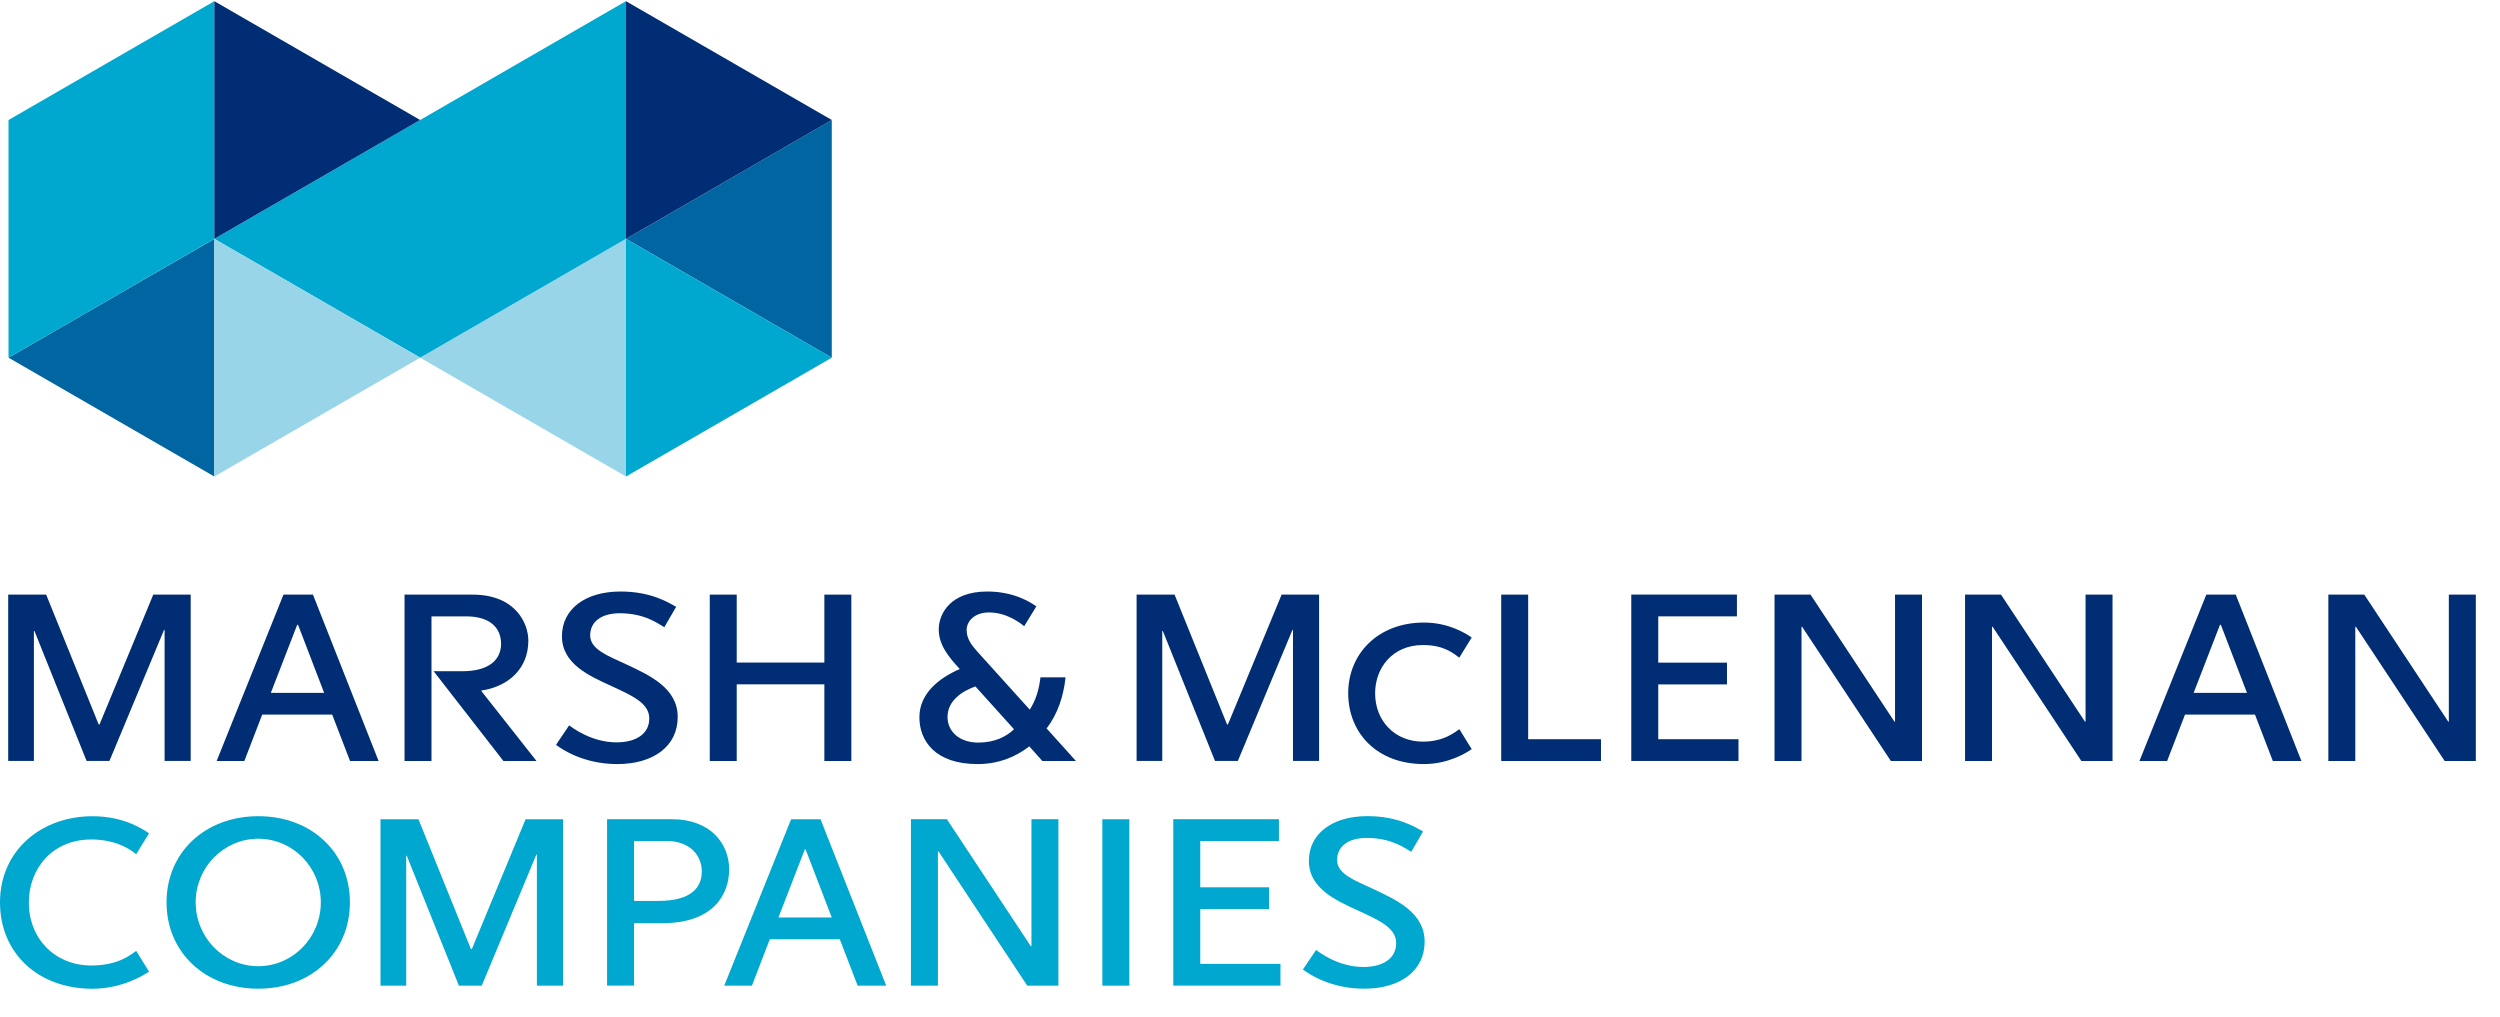 <svg xmlns="http://www.w3.org/2000/svg" width="86" height="35" viewBox="0 0 86 35" fill="none"><path d="M22.928 28.93C23.747 28.93 24.142 29.439 24.142 29.979C24.142 30.496 23.82 30.991 22.652 30.991C22.266 30.991 21.811 30.991 21.811 30.991V28.93H22.928ZM20.883 28.181V33.905H21.811V31.757C21.811 31.757 22.386 31.756 22.797 31.756C24.531 31.756 25.083 30.773 25.083 29.907C25.083 29.015 24.432 28.181 23.114 28.181H20.883Z" fill="#00A7CE"></path><path d="M4.686 32.711C4.513 32.826 4.089 33.213 3.137 33.213C1.903 33.213 0.992 32.304 0.992 31.041C0.992 29.904 1.782 28.878 3.137 28.878C3.996 28.878 4.48 29.219 4.685 29.383L5.127 28.666C4.958 28.561 4.309 28.078 3.181 28.078C1.426 28.078 0 29.252 0 31.041C0 32.791 1.309 34.013 3.181 34.013C4.222 34.013 4.962 33.528 5.127 33.426L4.686 32.711Z" fill="#00A7CE"></path><path d="M27.714 29.222L28.612 31.561H26.778L27.684 29.222H27.714ZM27.214 28.182L24.914 33.907H25.866L26.481 32.31H28.889L29.503 33.907H30.485L28.226 28.182H27.214Z" fill="#00A7CE"></path><path d="M40.361 28.181V33.905H44.048V33.157H41.289V31.272H43.653V30.523H41.289V28.93H43.995V28.181H40.361Z" fill="#00A7CE"></path><path d="M35.461 32.552L32.573 28.181H31.336V33.906H32.264V29.287H32.284L35.338 33.907H36.409V28.181H35.482V32.552H35.461Z" fill="#00A7CE"></path><path d="M37.921 28.182V33.907H38.849V32.402V28.182H37.921Z" fill="#00A7CE"></path><path d="M8.886 33.237C7.697 33.237 6.731 32.251 6.731 31.04C6.731 29.833 7.697 28.852 8.886 28.852C10.072 28.852 11.036 29.833 11.036 31.04C11.036 32.251 10.072 33.237 8.886 33.237ZM8.886 28.077C7.057 28.077 5.729 29.322 5.729 31.04C5.729 32.762 7.057 34.011 8.886 34.011C10.712 34.011 12.037 32.762 12.037 31.04C12.037 29.322 10.712 28.077 8.886 28.077Z" fill="#00A7CE"></path><path d="M16.201 32.651L14.395 28.183H13.089V33.907H13.973V29.435H13.992L15.786 33.907H16.572L18.45 29.399H18.469V33.907H19.367V28.183H18.08L16.23 32.651H16.201Z" fill="#00A7CE"></path><path d="M44.82 33.351C45.045 33.52 45.784 34.011 46.929 34.011C48.154 34.011 49.007 33.41 49.007 32.393C49.008 31.402 48.052 30.962 47.24 30.582C46.597 30.283 45.996 30.066 45.996 29.585C45.996 29.121 46.372 28.824 47.018 28.824C47.878 28.824 48.348 29.19 48.547 29.303L48.954 28.601C48.682 28.453 48.089 28.075 47.041 28.075C45.819 28.075 45.025 28.687 45.025 29.613C45.025 30.566 45.957 30.975 46.732 31.33C47.466 31.667 48.028 31.924 48.028 32.445C48.028 32.973 47.572 33.264 46.902 33.264C46.031 33.264 45.38 32.754 45.272 32.68L44.82 33.351Z" fill="#00A7CE"></path><path d="M48.947 25.512C47.998 25.512 47.306 24.82 47.304 23.846C47.307 22.97 47.904 22.191 48.947 22.189C49.678 22.19 49.998 22.475 50.199 22.624L50.626 21.931C50.449 21.805 49.848 21.415 48.982 21.416C47.406 21.416 46.378 22.489 46.378 23.846C46.378 25.204 47.359 26.285 48.982 26.284H48.983C49.834 26.284 50.448 25.893 50.626 25.771L50.203 25.084C50.041 25.188 49.677 25.512 48.947 25.512Z" fill="#002D73"></path><path d="M16.547 23.757C17.493 23.619 18.175 23 18.175 22.037C18.175 21.453 17.744 20.455 16.255 20.455H13.916V26.179H14.843V21.203H16.03C16.856 21.203 17.237 21.596 17.237 22.147C17.237 22.699 16.815 23.09 15.909 23.09H14.917L17.318 26.179H18.456L16.547 23.757Z" fill="#002D73"></path><path d="M33.654 25.545C33.013 25.545 32.595 25.174 32.595 24.663C32.595 24.088 33.121 23.767 33.554 23.613L34.882 25.087C34.617 25.338 34.22 25.545 33.654 25.545ZM36.002 25.057C36.384 24.568 36.588 23.942 36.655 23.3H35.792C35.745 23.701 35.64 24.077 35.424 24.412C35.424 24.412 34.065 22.91 33.618 22.413C33.404 22.172 33.252 21.959 33.252 21.673C33.253 21.381 33.511 21.069 34.015 21.068C34.624 21.069 35.074 21.412 35.232 21.542L35.65 20.859C35.456 20.723 34.888 20.348 33.961 20.348C32.705 20.348 32.293 21.102 32.293 21.653C32.293 22.204 32.653 22.617 33.015 23.014C32.287 23.333 31.627 23.862 31.627 24.677C31.627 25.48 32.167 26.284 33.627 26.284C34.347 26.284 34.929 26.044 35.408 25.675L35.858 26.179H37.013L36.002 25.057Z" fill="#002D73"></path><path d="M10.253 21.494L11.151 23.834H9.317L10.223 21.494H10.253ZM9.752 20.454L7.452 26.179H8.405L9.02 24.582H11.427L12.042 26.179H13.024L10.765 20.454H9.752Z" fill="#002D73"></path><path d="M76.398 21.494L77.296 23.834H75.461L76.367 21.494H76.398ZM75.897 20.454L73.597 26.179H74.549L75.164 24.582H77.572L78.186 26.179H79.169L76.909 20.454H75.897Z" fill="#002D73"></path><path d="M56.116 20.453V26.177H59.804V25.429H57.044V23.544H59.408V22.795H57.044V21.203H59.75V20.453H56.116Z" fill="#002D73"></path><path d="M65.169 24.825L62.281 20.454H61.044V26.179H61.972V21.56H61.992L65.046 26.179H66.117V20.454H65.189V24.825H65.169Z" fill="#002D73"></path><path d="M71.723 24.825L68.834 20.454H67.598V26.179H68.525V21.56H68.546L71.6 26.179H72.671V20.454H71.743V24.825H71.723Z" fill="#002D73"></path><path d="M84.22 24.825L81.331 20.454H80.095V26.179H81.022V21.56H81.043L84.097 26.179H85.168V20.454H84.24V24.825H84.22Z" fill="#002D73"></path><path d="M51.642 20.455V26.179H55.074V25.429H52.569V20.455H51.642Z" fill="#002D73"></path><path d="M3.395 24.922L1.588 20.454H0.282V26.177H1.166V21.706H1.185L2.979 26.177H3.765L5.643 21.67H5.662V26.177H6.56V20.454H5.273L3.423 24.922H3.395Z" fill="#002D73"></path><path d="M42.211 24.922L40.405 20.454H39.099V26.177H39.982V21.706H40.002L41.796 26.177H42.582L44.46 21.67H44.478V26.177H45.377V20.454H44.089L42.24 24.922H42.211Z" fill="#002D73"></path><path d="M19.127 25.623C19.351 25.792 20.09 26.284 21.236 26.284C22.461 26.284 23.313 25.683 23.313 24.665C23.315 23.675 22.358 23.235 21.546 22.855C20.904 22.556 20.302 22.339 20.302 21.857C20.302 21.393 20.678 21.096 21.325 21.096C22.184 21.096 22.654 21.463 22.852 21.576L23.26 20.874C22.988 20.725 22.396 20.348 21.348 20.348C20.125 20.348 19.331 20.959 19.331 21.885C19.331 22.839 20.263 23.248 21.038 23.602C21.772 23.94 22.335 24.197 22.335 24.717C22.335 25.246 21.879 25.537 21.208 25.537C20.337 25.537 19.686 25.027 19.578 24.953L19.127 25.623Z" fill="#002D73"></path><path d="M28.358 20.455V22.792H25.343V20.455H24.416V26.179H25.343V23.541H28.358V26.179H29.286V20.455H28.358Z" fill="#002D73"></path><path d="M21.533 16.392L14.453 12.304L21.533 8.217V16.392Z" fill="#98D5E9"></path><path d="M7.373 16.392L0.293 12.304L7.373 8.217V16.392Z" fill="#0065A0"></path><path d="M14.453 12.304L21.533 8.216V0.04L7.373 8.217L14.453 12.304Z" fill="#00A7CE"></path><path d="M28.613 12.304L21.533 8.216L28.613 4.129V12.304Z" fill="#0065A0"></path><path d="M21.533 16.392L28.614 12.304L21.533 8.217V16.392Z" fill="#00A7CE"></path><path d="M7.373 0.041L0.293 4.128V12.304L7.373 8.216V0.041Z" fill="#00A7CE"></path><path d="M7.373 8.216L14.453 4.128L7.373 0.041V8.216Z" fill="#002D73"></path><path d="M7.373 16.392L14.453 12.304L7.373 8.217V16.392Z" fill="#98D5E9"></path><path d="M21.533 8.216L28.614 4.128L21.533 0.041V8.216Z" fill="#002D73"></path></svg>